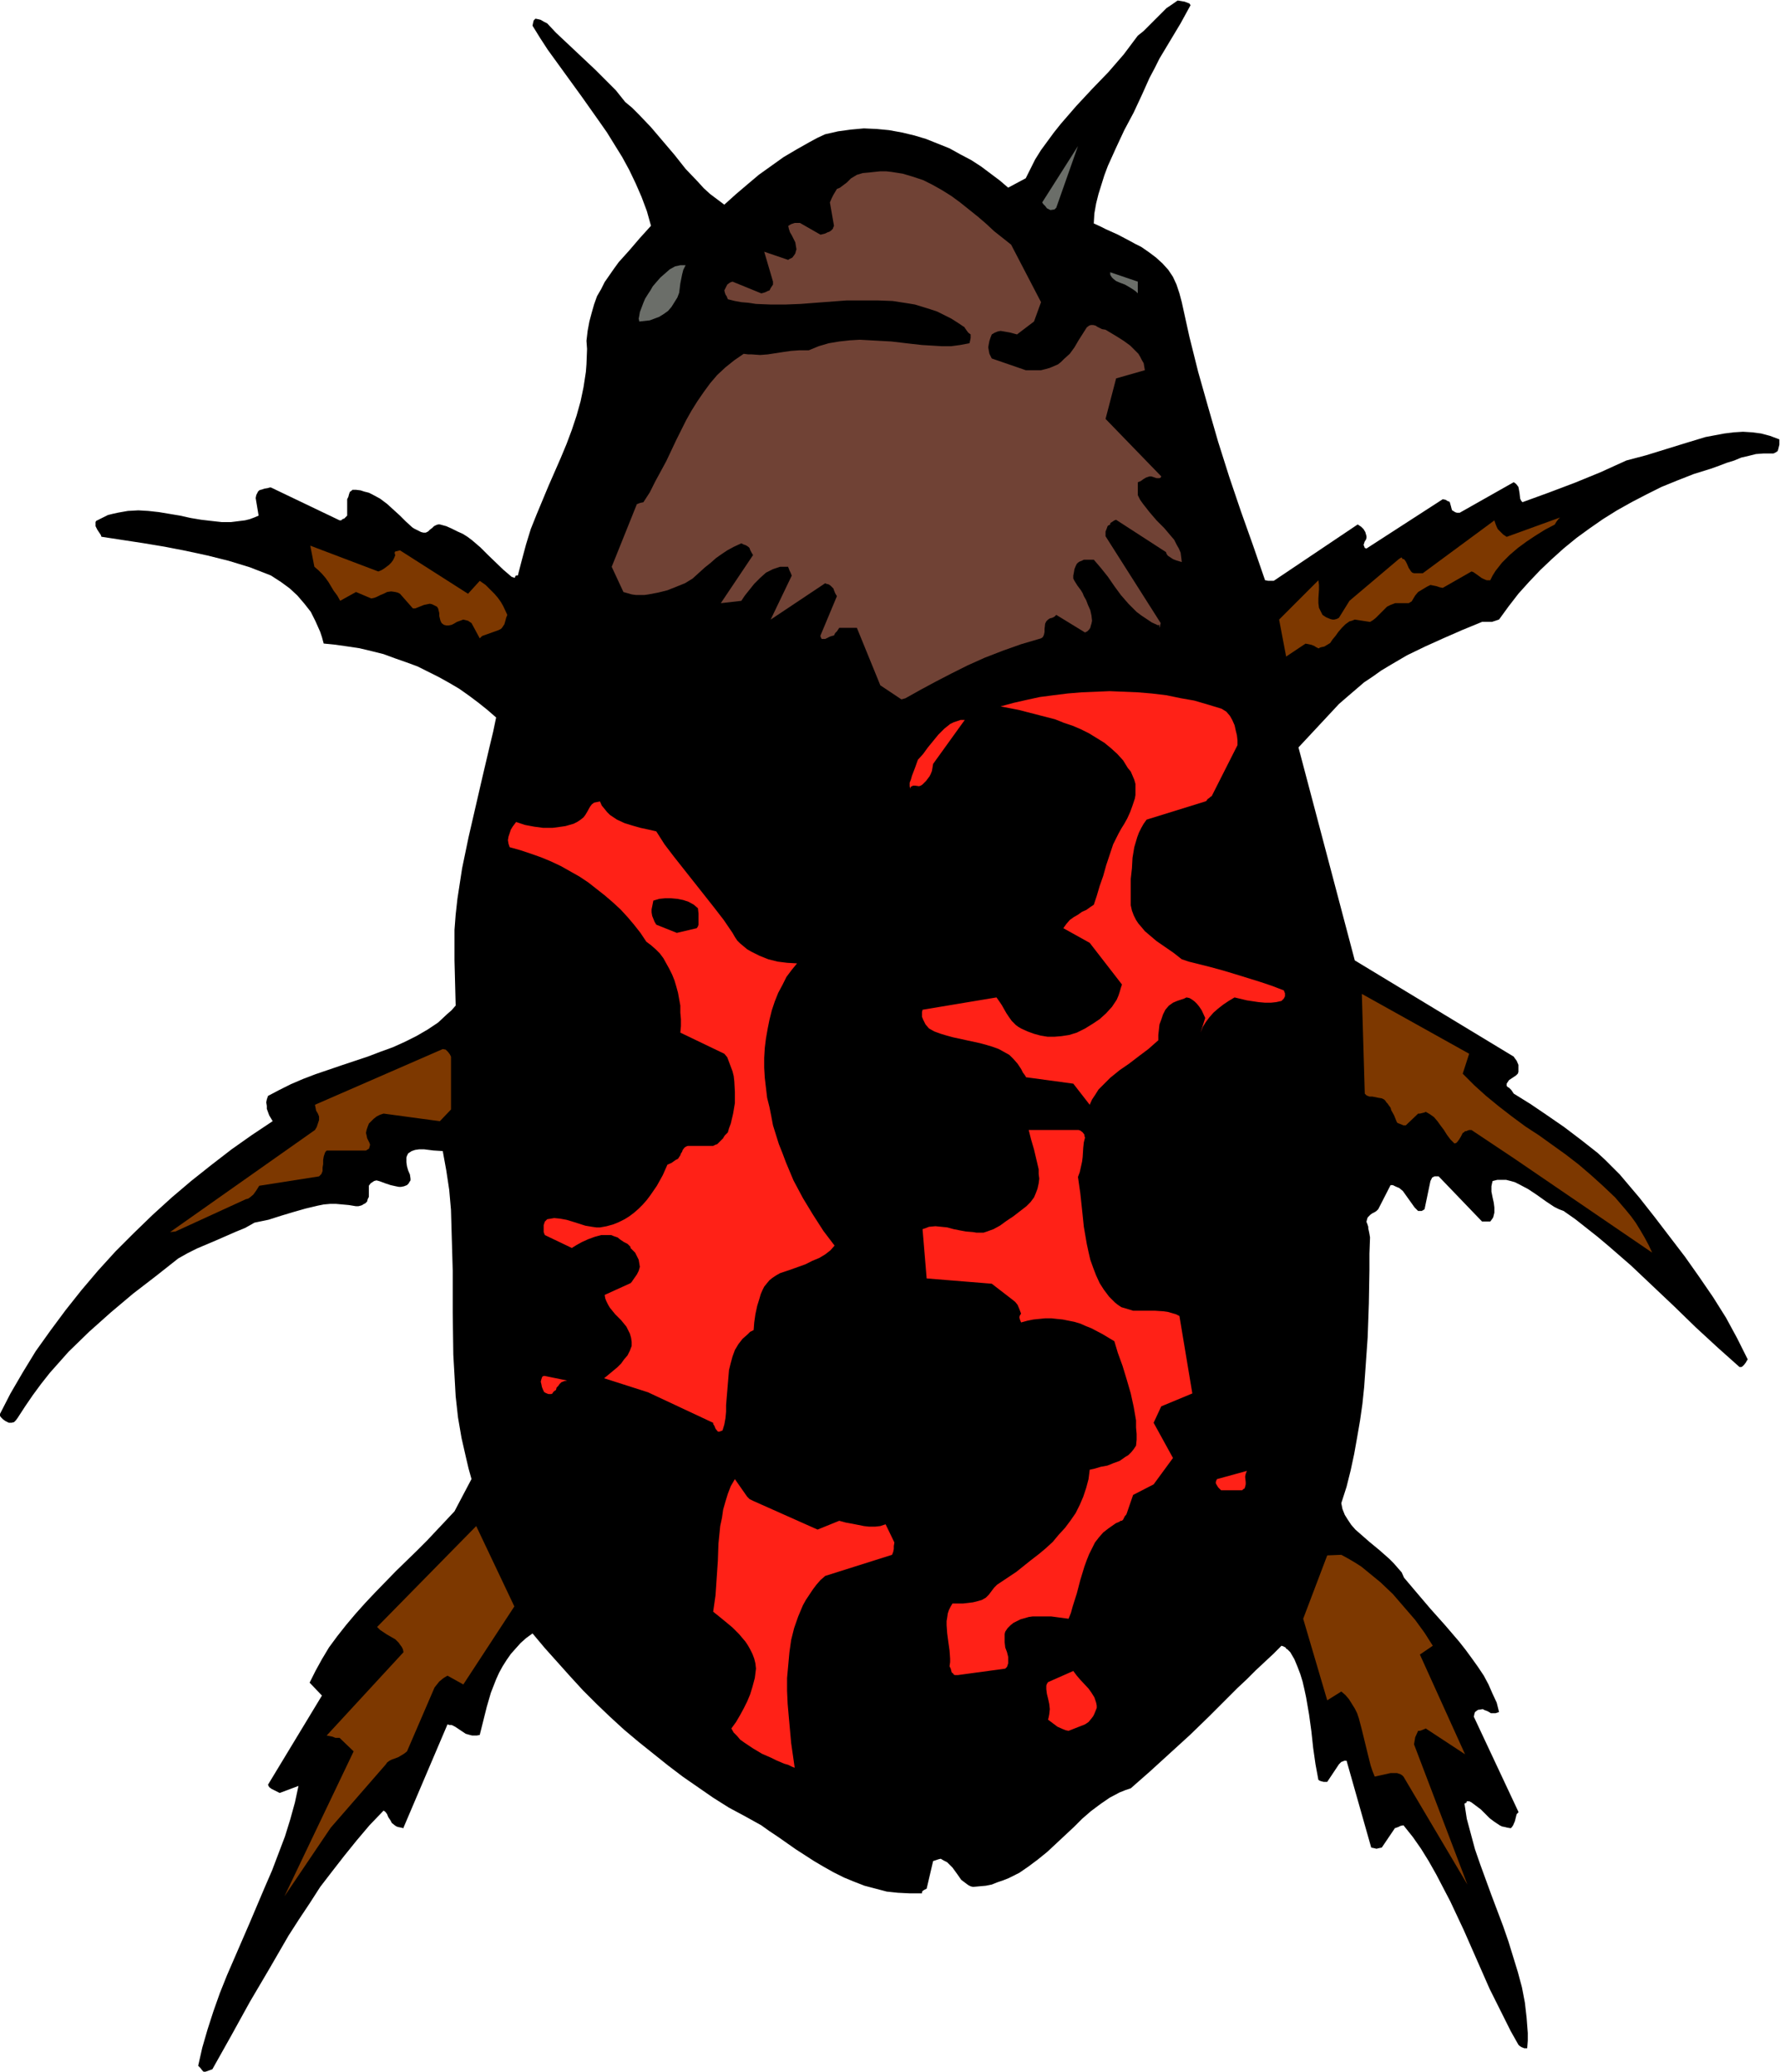 <svg xmlns="http://www.w3.org/2000/svg" fill-rule="evenodd" height="570.614" preserveAspectRatio="none" stroke-linecap="round" viewBox="0 0 3035 3531" width="490.455"><style>.brush1{fill:#000}.pen1{stroke:none}.brush2{fill:#7d3800}.brush3{fill:#ff2117}</style><path class="pen1 brush1" d="m362 3527 32-57 32-58 33-56 33-57 18-28 18-27 18-28 20-26 21-27 21-26 22-26 24-25 3 2 3 4 2 5 2 3 2 3 1 2 1 2 5 4 3 2 3 1 5 1 4 1v-1l75-176 3 1h4l6 3 6 4 6 4 6 4 7 2 4 1h8l5-1 6-24 6-24 7-24 9-23 5-11 6-11 7-11 7-10 8-9 9-10 9-8 11-8 21 25 43 48 22 24 23 23 23 22 24 22 25 21 25 20 25 20 25 19 26 18 26 18 27 17 28 15 27 15 14 10 15 10 30 21 31 20 17 10 16 9 18 9 17 7 18 7 19 5 19 5 19 2 20 1h21v-2l1-2 3-2 4-2 11-47 3-1 3-1 3-1 4-1 5 3 6 3 5 5 4 4 8 11 7 10 8 6 4 3 4 2 4 1 11-1 11-1 10-2 10-4 9-3 10-4 18-9 16-11 16-12 16-13 15-14 30-28 14-14 15-13 16-12 16-11 17-9 10-4 9-3 33-29 34-31 34-31 33-32 32-32 16-16 16-15 15-15 15-14 15-14 14-14 3 1 4 2 1 2 2 1 5 5 7 12 5 12 5 13 4 13 3 13 3 14 5 29 4 29 3 28 4 28 5 27h1l1 1 3 1 4 1h6l20-30 2-2 2-2 3-1 2-1h4l42 148 5 1 4 1 4-1 5-1 23-34v1l2-1 3-1 4-2 5-1 16 20 14 20 13 21 13 23 12 23 12 23 23 49 22 50 22 50 12 24 12 24 12 24 13 23 2 2 3 2 5 2h5l1-13v-13l-2-26-3-26-5-26-7-26-8-26-8-26-9-26-20-53-19-52-9-26-7-26-7-26-4-26 2-1h1l1-3h4l4 2 8 6 8 6 15 15 8 6 9 6 4 2 5 1 4 1 6 1 2-2 2-3 3-7 2-8 1-4 3-3v-1l-76-162 1-5 1-3 4-3 2-1h2l5-1 4 2 3 1 4 2 3 2h8l3-1 3-1-4-16-7-15-7-16-8-15-10-15-10-14-11-15-11-14-24-28-25-28-23-27-11-13-11-13-4-9-7-8-7-8-7-7-17-15-17-14-16-14-8-7-7-8-6-9-5-8-4-10-2-10 9-28 7-28 6-28 5-28 5-29 4-28 3-29 2-28 4-57 2-57 1-57v-28l1-28-1-6-1-5-1-4v-3l-1-3-1-3-1-2v-1l1-4 1-3 3-3 2-2 3-2 4-2 3-2 3-3 21-41h4l4 2 7 3 6 5 5 7 5 7 5 7 5 7 6 6h6l2-1 3-2 10-48 1-2 2-4 2-1 2-1h7l74 77h14l3-4 2-3 1-4 1-4v-9l-1-8-2-9-2-10v-9l1-5 1-4 8-2h15l8 2 7 2 8 4 15 8 15 10 14 10 15 10 8 4 8 3 20 14 19 15 19 15 19 16 38 33 37 35 37 35 36 35 38 35 37 33h3l2-1 3-3 3-4 1-2 2-3-9-18-9-18-19-35-22-35-24-35-24-34-26-34-26-34-26-33-11-13-11-13-11-13-13-13-12-12-13-12-28-22-29-22-29-20-28-19-29-18-4-6-4-4-2-1-1-1-1-1v-4l2-3 2-3 3-2 3-2 3-2 3-2 3-3 1-3v-12l-3-7-3-4-2-3-271-164-96-363 69-74 15-13 14-12 14-12 15-10 14-10 15-9 29-17 31-15 31-14 32-14 34-14h17l6-2 6-2 16-22 17-22 18-20 19-20 20-19 20-18 22-18 22-16 23-16 24-15 25-14 25-13 26-13 27-11 28-11 29-9 14-5 13-5 13-4 12-5 13-3 12-3 13-1h17l4-2 3-2 1-3 1-4 1-4v-9l-16-6-15-4-15-2-16-1-16 1-16 2-16 3-16 3-33 10-68 21-34 9-44 20-44 18-45 17-44 16-2-2-2-4-1-9-1-6-1-5-3-4-2-2-3-2-92 52h-5l-3-1-3-2-2-1-1-3-1-4-2-7-1-1-3-1-3-2-5-1-130 84-3-1-1-3-1-2 1-3 1-3 2-3 1-3v-3l-2-7-3-5-4-4-6-4-143 96h-10l-5-1-20-58-21-59-20-59-19-60-17-59-17-60-15-60-13-59-4-15-5-15-6-13-8-12-10-11-11-10-12-9-13-9-10-5-11-6-19-10-20-9-10-5-11-5 1-17 3-17 4-16 5-16 5-16 6-16 14-31 14-30 16-30 14-30 13-29 9-17 8-16 18-30 18-30 17-31-2-3-3-1-5-2-6-1-6-1-10 7-9 6-15 15-16 16-8 8-10 8-12 16-12 16-26 30-28 29-27 29-26 30-12 15-11 15-11 15-10 16-8 16-8 16-30 16-14-12-16-12-16-12-17-11-19-10-18-10-20-8-20-8-20-6-21-5-22-4-21-2-22-1-22 2-22 3-22 5-13 6-13 7-23 13-22 13-21 15-21 15-19 16-20 17-20 18-12-9-12-9-11-10-10-11-21-22-19-24-40-47-21-22-11-11-12-10-16-20-18-18-17-17-17-16-17-16-17-16-16-15-15-16-6-3-5-3-4-1-5-1-1 1-2 2-1 4-1 5 13 21 13 20 29 40 29 40 29 41 14 20 13 21 13 21 12 22 11 23 10 23 9 24 7 25-19 21-18 21-18 20-8 11-16 23-6 12-7 12-5 14-4 14-4 15-3 16-2 17 1 14-1 26-1 13-4 26-5 24-7 25-8 24-9 24-10 24-21 48-20 48-10 25-8 26-7 26-7 27h-3l-1 1-1 2v1h-1l-2-1h-1l-2-1-14-12-26-25-13-13-14-12-8-6-8-5-9-4-10-5-9-4-11-3h-3l-3 1-4 2-3 3-4 3-3 3-4 2h-4l-4-1-8-4-4-2-3-2-11-10-10-10-11-10-11-10-12-9-13-7-6-3-8-2-6-2-8-1h-6l-2 2-2 1-1 2-1 3-1 4-2 4v28l-2 2-3 3-3 1-2 2h-3l-117-56h-2l-3 1-6 1-6 2h-1l-2 1-2 2-1 2-2 4-1 5 1 6 2 12 1 6 1 6-7 3-8 3-8 2-8 1-16 2h-16l-18-2-17-2-18-3-18-4-36-6-18-2-17-1-18 1-17 3-9 2-8 2-8 4-8 4-2 1-2 1-1 2v7l3 6 4 6 2 3 1 3 72 11 36 6 36 7 37 8 36 9 36 11 18 7 18 7 17 11 15 11 13 12 12 14 11 14 8 16 4 9 4 9 3 9 3 11 20 2 21 3 20 3 21 5 20 5 19 7 20 7 19 7 18 9 18 9 18 10 17 10 17 12 16 12 15 12 15 13-5 24-6 25-12 51-12 52-12 52-11 53-4 26-4 26-3 27-2 26v52l2 77-7 8-8 7-15 14-18 12-19 11-20 10-20 9-22 8-21 8-45 15-44 15-21 8-21 9-20 10-19 10-2 6-1 5 1 6v5l4 11 6 10-36 24-34 24-35 27-34 27-33 28-33 30-32 31-31 31-30 33-28 33-27 34-26 35-25 35-22 36-21 36-19 37 3 4 3 3 4 3 6 3h5l4-1 3-3 3-4 13-20 13-19 14-19 15-19 16-18 16-18 35-34 37-33 38-32 39-30 38-30 16-9 16-8 33-14 32-14 17-7 16-9 24-5 22-7 20-6 21-6 21-5 10-2 11-1h10l11 1 11 1 12 2h4l4-1 3-1 1-1 4-2 3-3 1-4 2-4v-19l3-4 3-2 3-2 4-1 4 1 3 1 8 3 9 3 9 2 5 1h4l5-1 5-2 3-3 1-2 2-3v-3l-1-7-3-7-2-7-1-7v-8l1-3 2-4 6-4 6-2 7-1h8l16 2 16 1 6 33 5 33 3 34 1 35 1 34 1 35v71l1 72 2 35 2 36 4 36 6 35 8 35 4 17 5 18-29 55-15 16-16 17-16 17-17 17-36 35-35 36-17 18-17 19-16 19-15 19-14 19-12 20-11 20-10 20 21 22-92 152 1 2 1 2 4 3 6 3 4 2 4 2 32-12-6 28-8 29-9 29-11 29-11 29-13 30-25 59-26 60-13 30-12 30-11 31-10 31-9 31-7 31 2 2 2 2 3 4 3 3 14-5z"/><path class="pen1 brush2" d="m485 3232 79-117 94-108 2-3 4-3 4-2 11-4 5-3 5-3 5-4 47-109 4-5 4-5 6-5 3-2 5-3 27 15 87-133-65-137-169 172 5 5 6 4 6 4 14 8 6 6 2 3 3 4 2 4 1 5-131 142 5 1 5 1 5 2h7l24 23-118 247zm2017-20-91-239 1-6 1-6 5-11h3l3-1 7-3 67 44-77-170 22-15-7-11-7-11-16-22-19-22-19-22-21-20-11-9-11-9-11-9-11-7-12-7-11-6-24 1-41 108 41 139 24-15 7 6 6 7 5 8 5 8 4 8 3 9 5 19 10 41 5 20 3 9 4 10 27-6h11l6 2 3 2 2 2 109 184z"/><path class="pen1 brush3" d="m1355 3013-3-21-3-21-4-44-2-23-1-22v-22l2-22 2-22 3-21 5-20 7-20 8-19 5-9 6-9 6-9 6-8 7-8 8-7 114-36 2-5 1-5v-5l1-6-15-31-9 3-9 1h-10l-9-1-10-2-10-2-11-2-11-3-37 15-110-49-6-3-4-4-7-10-7-10-7-10-7 12-5 13-4 13-4 14-2 14-3 14-3 30-1 29-4 59-2 14-2 14 10 8 11 9 12 10 11 11 11 13 4 6 4 7 4 8 3 8 2 8 1 9-1 8-1 8-4 15-4 13-5 12-6 12-6 11-7 12-8 11 4 7 6 6 5 6 7 5 15 10 15 9 16 7 8 4 14 6 7 2 6 3 5 2zm467-63 28-11 6-4 5-6 3-4 2-4 2-5 2-5v-4l-1-5-3-9-5-8-5-7-14-15-6-7-6-8-43 19-2 3-1 3v6l1 8 1 4 1 4 2 9 1 9-1 9-1 5-1 4 8 6 8 6 9 4 5 2 5 1zm-189-95 81-11 3-3 1-3 1-3v-11l-2-8-3-8-1-9v-14l1-4 4-6 5-5 5-4 6-3 6-3 7-2 7-2 7-1h31l15 2 15 2 4-10 3-11 7-22 6-23 7-23 4-11 4-10 5-10 5-10 7-9 7-8 9-7 10-7 3-2 5-2 3-2h2l2-2 1-2 2-4 2-2 1-2 11-32 35-18 33-45-33-60 13-28 53-22-22-132-6-3-7-2-7-2-7-1-15-1h-37l-13-4-7-2-6-4-5-4-10-10-9-12-7-11-6-13-5-13-5-14-3-13-3-14-5-29-3-29-3-28-4-28 3-8 2-9 2-9 1-8 1-16 1-9 2-8-1-3v-2l-3-4-4-3-3-1h-85l2 8 2 8 5 17 4 17 4 17v8l1 8-1 8-2 9-3 8-3 7-6 8-7 7-22 17-12 8-11 8-11 6-11 4-6 2h-12l-6-1-12-1-11-2-10-2-11-3-10-1-10-1-11 1-5 2-6 2 7 84 111 9 35 27 5 4 4 5 3 7 3 8-2 3-1 3 1 4 2 5 11-3 10-2 10-1 10-1h11l9 1 10 1 10 2 10 2 10 3 9 4 10 4 19 10 20 12 3 10 3 10 8 22 7 23 7 24 5 23 4 23v12l1 11v10l-1 10-4 6-4 5-5 5-5 3-10 7-11 4-10 4-11 2-10 3-9 2-2 16-4 15-5 15-6 14-7 14-9 13-9 12-11 12-10 12-12 11-12 10-13 10-25 20-27 18-6 4-5 5-9 12-5 5-7 4-7 2-8 2-8 1-9 1h-18l-3 5-3 6-2 6-1 7-1 6v7l1 14 2 15 2 14 1 14v6l-1 7 2 4 1 4 1 3 2 1 1 2 2 1h5zm457-315h28l2-2 2-1 1-3 1-4v-4l-1-9 1-5 2-5-51 14-1 2-1 3v2l1 2 3 5 5 5h8zm-863-100 5-2 3-10 2-11 1-11v-11l2-24 2-24 1-12 3-12 3-11 4-11 6-10 7-9 9-8 4-4 6-3 1-13 2-14 3-14 4-13 2-7 3-7 3-6 4-5 5-6 5-4 6-4 7-4 15-5 14-5 14-5 12-6 12-5 10-6 9-7 7-8-19-25-18-28-17-28-16-30-13-31-6-16-6-15-5-16-5-16-3-16-3-15-4-16-2-17-2-17-1-17v-17l1-17 2-16 3-17 3-15 4-16 5-15 6-15 7-13 7-14 9-12 9-11-17-1-16-2-16-4-15-6-14-7-7-4-6-5-6-5-5-5-4-6-4-7-15-22-17-22-34-43-34-43-16-21-14-22-13-3-14-3-14-4-13-4-13-6-6-4-6-4-5-5-4-5-5-6-3-7-5 1-5 1-4 3-3 4-5 9-3 5-3 4-5 4-6 4-6 3-7 2-7 2-7 1-15 2h-16l-15-2-16-3-15-5-3 4-3 4-3 5-2 6-2 6-1 6 1 6 2 6 18 5 18 6 17 6 17 7 17 8 16 9 16 9 15 10 14 11 14 11 14 12 13 12 12 13 11 13 11 14 10 15 8 6 8 7 7 7 6 8 5 9 5 9 5 10 4 10 3 10 3 11 2 11 2 11v12l1 11v12l-1 11 75 36 5 6 3 8 3 8 3 8 2 8 1 9 1 18v19l-3 18-4 17-3 8-2 7-5 5-2 3-1 2-3 3-3 3-4 4-3 1-4 2h-43l-3 1-3 2-3 4-1 3-2 3-1 3-2 3-2 3-4 2-7 5-7 3-8 18-10 18-11 16-6 8-7 8-7 7-8 7-8 6-8 5-10 5-10 4-11 3-11 2h-6l-7-1-12-2-22-7-10-3-11-2-10-1-6 1-6 1-2 2-2 2-1 3-1 3v12l2 5 46 22 8-5 9-5 11-5 11-4 11-3h17l5 2 6 2 5 4 6 4 6 3 3 3 2 2v2l4 4 4 4 3 6 3 6 1 6 1 6-2 7-3 6-7 10-2 3-1 1-1 1-44 20 1 6 2 5 3 6 3 5 9 11 5 5 5 5 9 11 3 6 3 6 2 7 1 7v7l-3 8-4 8-6 7-5 7-6 6-12 10-6 5-5 4 75 24 111 52v2l2 3 2 5 4 5h3zm-284-67 2-2 3-2 1-4 3-3 2-3 3-3 5-2 5-1-39-8-3 1-1 2-1 3-1 4 1 4 1 5 2 5 2 4h1l1 1 5 2h5l2-1 1-2z"/><path class="pen1 brush2" d="m2817 2135-6-13-7-13-7-12-8-13-8-11-9-11-18-21-20-19-21-19-21-18-22-17-46-33-23-15-23-17-22-17-22-18-20-18-20-20 11-34-183-102 5 170 3 3 5 2h5l5 1 5 1 6 1 4 2 2 2 2 3 2 2 2 3 3 4 1 4 5 9 4 10 1 2 1 1 5 2 5 2h4l21-20h3l4-1 4-1 2-1 7 4 7 5 6 7 5 7 6 8 5 8 6 8 7 7 3-1 2-2 3-4 3-5 3-6 2-1 1-1 1-1h2l2-1 3-1h4l72 48 236 161zm-2518-36 120-55 4-1 3-2 6-5 5-7 5-8 102-16 2-2 2-2 2-5v-6l1-6v-7l1-6 2-6 1-2 2-2h67l3-2 2-1 1-3 1-4-1-3-1-2-1-2-2-4-1-5-1-4 1-5 2-6 2-5 4-4 4-4 5-4 6-3 6-2 96 13 19-20v-90l-2-4-3-4-4-4-5-1-218 95 1 5 1 5 3 5 2 5v6l-2 6-2 6-3 5-247 174 9-1z"/><path class="pen1 brush3" d="m1858 1883 4-9 6-9 5-8 7-7 13-13 16-13 16-11 17-13 16-12 17-15v-9l1-9 1-9 3-8 3-9 4-8 6-7 7-5 7-3 6-2 6-2 4-2 5 1 5 3 4 3 4 4 4 5 4 6 6 13-8 25 4-10 5-8 6-8 7-8 8-7 9-7 9-6 10-6 21 5 20 3 11 1h10l9-1 9-2 2-2 2-2 2-4v-5l-2-5-21-8-21-7-42-13-20-6-22-6-12-3-12-3-12-3-12-4-14-11-29-20-13-11-7-6-5-6-6-7-4-6-4-8-3-8-2-9v-45l2-18 1-18 3-18 5-17 3-8 4-8 4-7 5-7 100-31 2-1 2-3 3-2 2-2 2-1 44-87v-8l-1-9-2-8-2-9-4-9-4-7-6-7-8-5-23-7-24-7-23-4-24-5-25-3-24-2-24-1-24-1-24 1-24 1-24 2-24 3-23 3-23 5-22 5-22 6 31 6 31 8 31 8 15 6 15 5 14 6 14 7 13 8 13 8 11 9 11 10 10 11 8 13 5 6 3 7 3 7 2 7v19l-1 6-4 12-4 11-5 11-5 9-5 8-5 9-9 18-6 18-6 18-5 18-6 17-5 17-5 15-6 4-7 5-7 3-7 5-7 4-7 5-6 7-5 7 45 25 55 71-2 6-2 7-2 6-3 7-4 6-4 6-10 11-11 10-12 8-13 8-14 7-13 4-13 2-12 1h-12l-12-2-11-3-11-4-11-5-5-3-4-3-7-7-5-7-4-6-4-7-4-7-4-6-5-7-126 21-1 4v8l2 5 4 8 6 7 9 5 11 4 10 3 11 3 46 10 11 3 10 3 11 4 9 5 9 5 7 7 7 8 6 9 3 6 3 4 2 3v1l81 11 28 36z"/><path class="pen1 brush1" d="m1154 1590 34-8 2-3 1-3v-19l-1-9-7-6-9-5-9-3-10-2-11-1h-10l-10 1-10 3-1 5-1 5-1 5v5l1 6 2 5 2 5 3 5 35 14z"/><path class="pen1 brush3" d="M1552 1345v-2l1-2 2-1 2-1h3l7 1 3-1 3-2 6-6 6-8 2-4 2-5 1-6 1-6 54-75h-7l-6 2-6 2-6 3-5 4-5 4-10 10-9 11-9 11-8 11-9 10-5 14-5 13-2 7-2 5v6l1 5z"/><path class="pen1" style="fill:#704235" d="m1544 1190 25-14 26-14 27-14 28-14 29-13 31-12 31-11 17-5 17-5 3-2 2-4 1-5v-5l1-9 2-4 3-3 3-2 4-1 4-2 3-3 49 30 4-2 3-3 2-3 1-4 1-3 1-5-1-9-2-9-4-9-3-8-4-7-2-5-3-5-3-4-3-4-5-8-2-4v-5l1-5 1-6 2-5 2-4 2-2 3-2 3-1 4-2h17l12 14 12 15 11 16 11 15 13 15 7 7 7 7 8 6 9 6 9 6 11 5v-1h1l1 2v5-2l1-2v-2l1-4-94-148v-8l2-5 1-3 1-2 2-1 2-1v-2l1-1 3-2 3-2 3-1 85 55 1 3 2 3 3 2 3 2 3 2 5 2 10 3-1-8-1-8-3-7-4-7-4-8-6-7-11-13-13-13-12-14-11-14-5-7-4-8v-22l5-2 4-3 5-3 6-2h3l3 1 6 2h5l2-1 1-2-95-98 18-69 49-14-1-6-1-6-3-5-3-6-3-5-5-5-9-9-11-8-11-7-10-6-10-6-6-1-8-4-3-2-4-1h-4l-3 1-4 3-7 11-7 11-7 12-8 11-10 9-5 5-5 4-7 3-7 3-7 2-8 2h-26l-58-20-2-4-2-4-1-5-1-6 1-6 1-5 2-6 2-5 5-3 5-2 5-1 6 1 11 2 11 3 29-22 12-33-51-98-29-23-14-13-14-12-30-24-15-11-16-10-16-9-16-8-18-6-17-5-19-3-9-1h-10l-10 1-9 1-11 1-10 3-5 3-5 3-7 7-8 6-4 3-5 2-3 5-3 5-3 6-3 7 7 40-1 2-1 3-3 3-3 2-3 1-4 2-4 1-4 1-35-20h-9l-6 2-5 3 1 5 2 6 3 5 3 6 3 6 1 6 1 6-1 3-1 4-2 3-3 4-4 2-2 1-1 1-41-14 15 51v5l-2 3-2 3-2 4-3 1-4 2-3 1-4 1-49-20-3 1-2 1-4 3-2 4-3 6 1 4 1 3 2 3 2 5 12 3 11 2 12 1 13 2 25 1h25l26-1 26-2 53-4h52l26 1 13 2 13 2 12 2 13 4 13 4 12 4 12 6 12 6 11 7 12 8v1l1 1 2 3 3 4 4 3v6l-1 5-1 4-16 3-15 2h-17l-16-1-17-1-18-2-17-2-17-2-36-2-18-1-17 1-18 2-18 3-17 5-17 7h-16l-14 1-14 2-26 4-13 1-14-1h-6l-8-1-16 11-15 12-14 13-12 14-11 15-11 16-10 16-9 16-17 34-17 36-19 35-9 18-11 17-5 1-3 1-2 1h-1l-43 107 20 43 7 2 7 2 7 1h15l7-1 16-3 16-4 15-6 15-6 13-8 11-10 10-9 10-8 9-8 10-7 9-6 11-6 13-6 4 2 3 1 2 1 3 2 2 2 1 3 2 4 3 5-55 82 35-4 6-9 8-10 8-10 10-10 10-9 6-3 6-3 6-2 6-2h14v1l1 2 1 3 2 4 2 5-36 75 93-62 2 1 4 1 3 2 3 3 2 2 1 3 2 5 3 5-28 67v2l1 2 1 2h6l8-4 3-1 4-1 2-4 3-3 2-3 2-3h30l40 98 36 24 7-2z"/><path class="pen1 brush2" d="m2193 1119 33-22 5 1 5 1 5 2 3 2 4 2h1l1-1 3-1 5-1 5-3 5-3 4-6 5-6 5-7 6-7 6-6 7-5 4-1 5-2 26 4 5-3 5-4 9-9 5-5 5-5 6-3 8-3h23l5-3 3-5 3-5 5-6 5-3 10-6 6-3 5 1 5 1 6 2 5 1 49-28 3 1 3 2 7 5 4 3 4 2 5 2h6l4-8 5-8 11-14 13-13 14-12 15-11 15-10 16-10 17-9 3-5 3-4 3-3-91 33-6-4-6-6-3-3-2-4-2-5-2-6-122 90h-15l-3-1-2-2-2-3-2-3-3-7-2-4-3-4h-2l-1-1-1-2v-1 1l-2 1-3 2-84 71-18 29-4 2-4 1h-3l-4-1-7-3-3-2-3-2-3-6-3-6-1-8v-8l1-15v-8l-1-8-67 67 12 63zm-1371-35 28-10 4-2 2-2 2-3 2-3 2-7 1-4 2-5-7-15-4-7-5-7-6-7-7-7-8-8-10-7-20 22-116-74-4 1-4 1-1 1v3l1 2-2 5-2 4-3 4-4 4-4 3-4 3-5 3-5 2-116-44 7 36 7 6 6 6 6 7 5 7 9 15 6 8 5 9 27-15 26 11 5-1 5-2 6-3 5-2 6-3 7-1 7 1 4 1 4 2 22 25h4l5-2 10-4 5-1 5-1 4 1 4 2 4 2 2 3 1 4 1 4v5l1 4 1 4 2 4 4 3 4 1h4l5-1 4-2 5-3 11-4 4 1 4 1 3 2 3 2 14 26 4-4z"/><path class="pen1" d="m1090 548 9-1 9-1 8-3 8-3 8-5 7-5 6-7 5-8 5-8 3-8 1-8 1-8 3-15 2-8 4-8h-9l-4 1-5 1-9 5-8 7-8 7-7 8-6 7-4 7-4 6-5 8-3 7-3 8-3 8-1 6-1 5 1 5zm850-53v-15l-47-16v4l1 2 2 3 2 2 5 4 7 3 8 3 7 4 8 5 4 3 3 3v-5zm-142-138 3-3 37-105-61 96 2 3 3 3 3 4 6 3 7-1z" style="fill:#6b6e69"/></svg>

